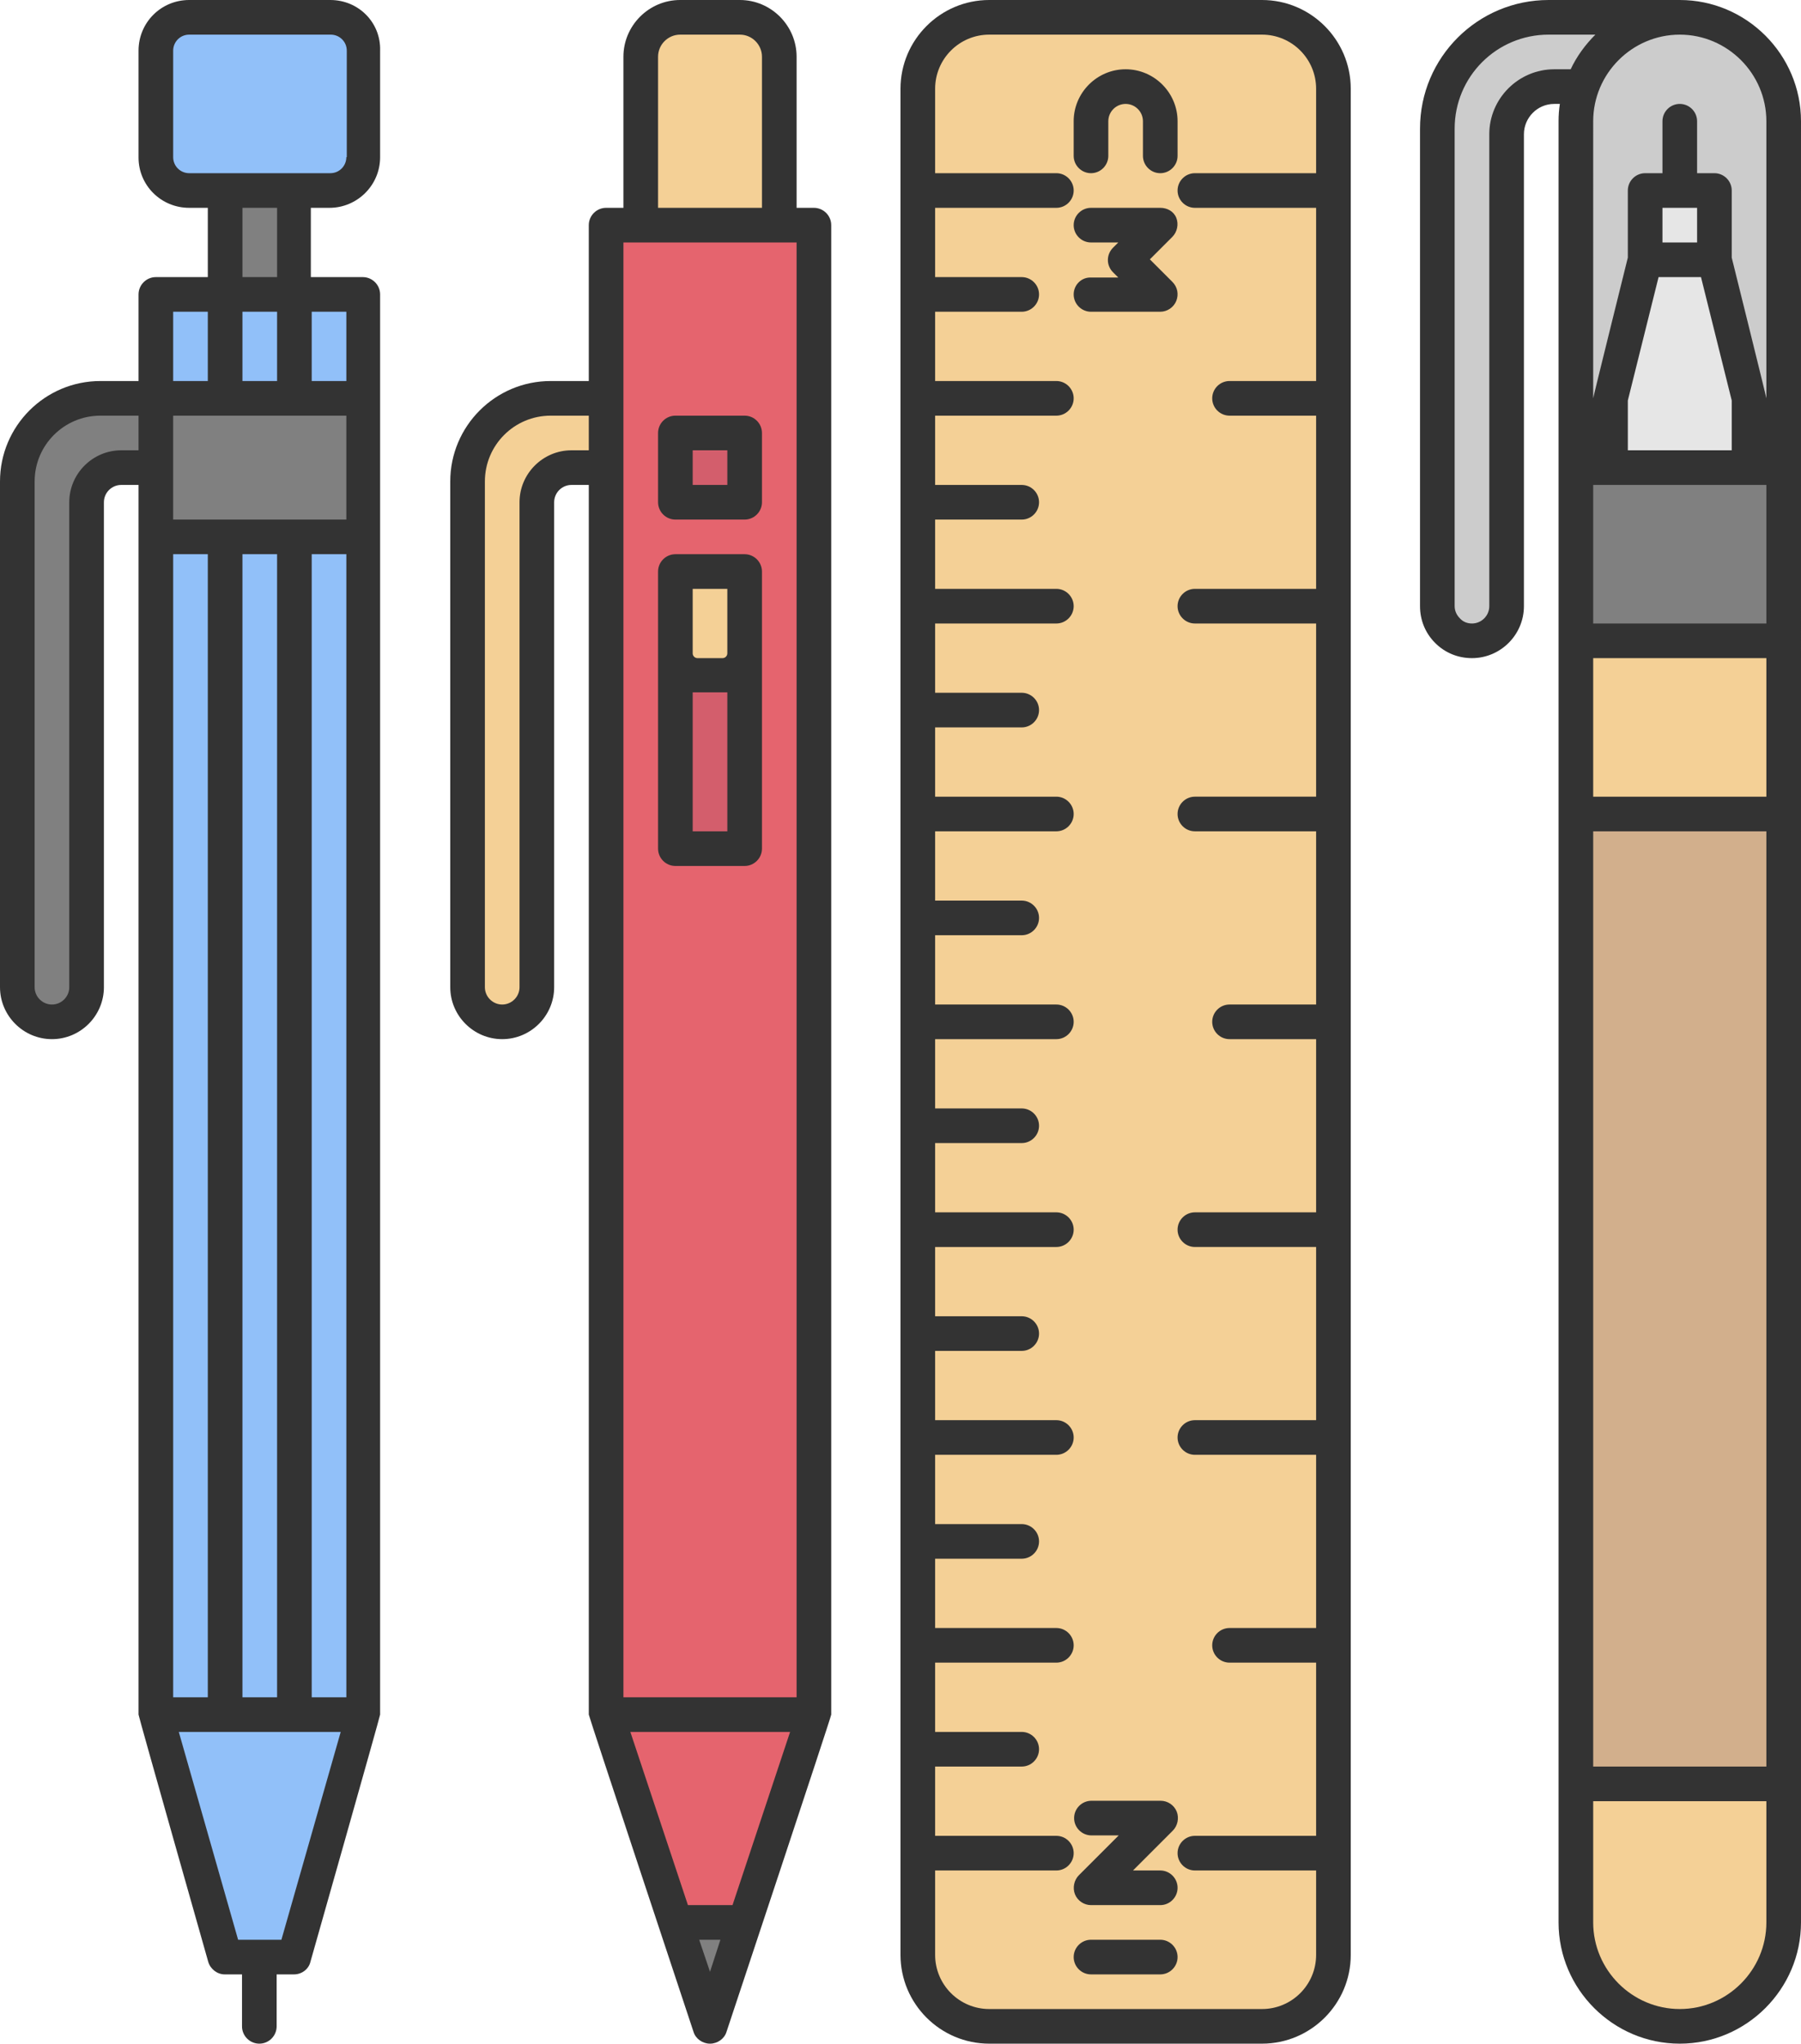 <?xml version="1.0" encoding="UTF-8"?><svg xmlns="http://www.w3.org/2000/svg" xmlns:xlink="http://www.w3.org/1999/xlink" height="472.0" preserveAspectRatio="xMidYMid meet" version="1.0" viewBox="48.0 20.0 416.0 472.0" width="416.0" zoomAndPan="magnify"><g><g id="change1_1"><path d="M100 48H116V96H100z" fill="#808080"/></g><g id="change2_1"><path d="M124.3,24H91.7c-4.2,0-7.7,3.4-7.7,7.7v24.7c0,4.2,3.4,7.7,7.7,7.7h32.7c4.2,0,7.7-3.4,7.7-7.7V31.7 C132,27.4,128.6,24,124.3,24z" fill="#91C0F9"/></g><g id="change3_1"><path d="M164,256L164,256c4.4,0,8-3.6,8-8V136c0-4.4,3.6-8,8-8h28v-16h-32.8c-10.6,0-19.2,8.6-19.2,19.2V248 C156,252.4,159.6,256,164,256z" fill="#F4D096"/></g><g id="change1_2"><path d="M212 488L204 464 220 464z" fill="#808080"/></g><g id="change3_2"><path d="M228,104h-32V33.1c0-5,4.1-9.1,9.1-9.1h13.8c5,0,9.1,4.1,9.1,9.1V104z" fill="#F4D096"/></g><g id="change3_3"><path d="M356,40.5v431c0,9.1-7.4,16.5-16.5,16.5h-63c-9.1,0-16.5-7.4-16.5-16.5v-431c0-9.1,7.4-16.5,16.5-16.5h63 C348.6,24,356,31.4,356,40.5z" fill="#F4D096"/></g><g id="change2_2"><path d="M132,90.5V416l-28,16l-20-16V90.5c0-1.4,1.1-2.5,2.5-2.5h43C130.9,88,132,89.1,132,90.5z" fill="#91C0F9"/></g><g id="change1_3"><path d="M60,256L60,256c4.4,0,8-3.6,8-8V136c0-4.4,3.6-8,8-8h20l-12-16H71.2c-10.6,0-19.2,8.6-19.2,19.2V248 C52,252.4,55.6,256,60,256z" fill="#808080"/></g><g id="change2_3"><path d="M132 416L84 416 100 472 116 472z" fill="#91C0F9"/></g><g id="change1_4"><path d="M84 112H132V144H84z" fill="#808080"/></g><g id="change4_1"><path d="M233.5,72h-43c-1.4,0-2.5,1.1-2.5,2.5V416l20,8l28-8V74.5C236,73.1,234.9,72,233.5,72z" fill="#E5646E"/></g><g id="change5_1"><path d="M216.9,216h-9.8c-1.7,0-3.1-1.4-3.1-3.1V152h16v60.9C220,214.6,218.6,216,216.9,216z" fill="#D35E6C"/></g><g id="change5_2"><path d="M217.5,136h-11.1c-1.4,0-2.5-1.1-2.5-2.5v-11.1c0-1.4,1.1-2.5,2.5-2.5h11.1c1.4,0,2.5,1.1,2.5,2.5v11.1 C220,134.9,218.9,136,217.5,136z" fill="#D35E6C"/></g><g id="change3_4"><path d="M214.9,176h-5.8c-2.8,0-5.1-2.3-5.1-5.1V152h16v18.9C220,173.7,217.7,176,214.9,176z" fill="#F4D096"/></g><g id="change4_2"><path d="M236 416L188 416 204 464 220 464z" fill="#E5646E"/></g><g id="change6_1"><path d="M436,40h-29.1c-6,0-10.9,4.9-10.9,10.9V160c0,4.4-3.6,8-8,8l0,0c-4.4,0-8-3.6-8-8V49.7 c0-14.2,11.5-25.7,25.7-25.7H436V40z" fill="#CCC"/></g><g id="change6_2"><path d="M460,128l-12,8h-24l-12-8V48c0-13.3,10.7-24,24-24h0c13.3,0,24,10.7,24,24V128z" fill="#CCC"/></g><g id="change7_1"><path d="M428 64H444V80H428z" fill="#E6E6E6"/></g><g id="change7_2"><path d="M452 144L420 144 420 112 428 80 444 80 452 112z" fill="#E6E6E6"/></g><g id="change3_5"><path d="M436,488L436,488c-13.3,0-24-10.7-24-24v-32l12-120l-12-104v-40l4-16h40l4,16v40l-12,112l12,112v32 C460,477.3,449.3,488,436,488z" fill="#F4D096"/></g><g id="change1_5"><path d="M412 128H460V168H412z" fill="#808080"/></g><g id="change8_1"><path d="M412 208H460V432H412z" fill="#D2AF8C"/></g><g id="change9_1"><path d="M124.3,20H91.7C85.2,20,80,25.2,80,31.7v24.7C80,62.8,85.2,68,91.7,68H96v16H84c-2.2,0-4,1.8-4,4v20h-8.8 C58.4,108,48,118.4,48,131.2V248c0,6.6,5.4,12,12,12s12-5.4,12-12V136c0-2.2,1.8-4,4-4h4v284h0c0,0.4,16.1,57.1,16.1,57.1 c0.5,1.7,2.1,2.9,3.8,2.9h4v12c0,2.2,1.8,4,4,4s4-1.8,4-4v-12h4c1.8,0,3.4-1.2,3.8-2.9c0,0,16.1-56.7,16.1-57.1h0V88 c0-2.2-1.8-4-4-4h-12V68h4.3c6.4,0,11.7-5.2,11.7-11.7V31.7C136,25.2,130.8,20,124.3,20z M88,148h8v264h-8V148z M104,148h8v264h-8 V148z M120,148h8v264h-8V148z M128,140H88v-24h40V140z M104,108V92h8v16H104z M96,92v16h-8V92H96z M76,124c-6.6,0-12,5.4-12,12v112 c0,2.2-1.8,4-4,4s-4-1.8-4-4V131.2c0-8.4,6.8-15.2,15.2-15.2H80v8H76z M113,468h-10l-13.7-48h37.4L113,468z M128,108h-8V92h8V108z M112,84h-8V68h8V84z M128,56.3c0,2-1.6,3.7-3.7,3.7H91.7c-2,0-3.7-1.6-3.7-3.7V31.7c0-2,1.6-3.7,3.7-3.7h32.7c2,0,3.7,1.6,3.7,3.7 V56.3z" fill="#333"/></g><g id="change9_2"><path d="M236,68h-4V33.1c0-7.2-5.9-13.1-13.1-13.1h-13.8c-7.2,0-13.1,5.9-13.1,13.1V68h-4c-2.2,0-4,1.8-4,4v36h-8.8 c-12.8,0-23.2,10.4-23.2,23.2V248c0,6.6,5.4,12,12,12s12-5.4,12-12V136c0-2.2,1.8-4,4-4h4v284c0,0.4,24.2,73.3,24.2,73.3 c0.5,1.6,2.1,2.7,3.8,2.7s3.3-1.1,3.8-2.7c0,0,24.2-72.8,24.2-73.3V72C240,69.8,238.2,68,236,68z M200,33.1c0-2.8,2.3-5.1,5.1-5.1 h13.8c2.8,0,5.1,2.3,5.1,5.1V68h-24V33.1z M192,76h40v336h-40V76z M180,124c-6.6,0-12,5.4-12,12v112c0,2.2-1.8,4-4,4s-4-1.8-4-4 V131.2c0-8.4,6.8-15.2,15.2-15.2h8.8v8H180z M212,475.4l-2.5-7.4h4.9L212,475.4z M206.9,460l-13.3-40h36.9l-13.3,40H206.9z" fill="#333"/></g><g id="change9_3"><path d="M220,148h-16c-2.2,0-4,1.8-4,4v64c0,2.2,1.8,4,4,4h16c2.2,0,4-1.8,4-4v-64C224,149.8,222.2,148,220,148z M208,212v-32.1c0.4,0,7.6,0,8,0V212H208z M214.9,172h-5.8c-0.6,0-1.1-0.5-1.1-1.1V156h8v14.9C216,171.5,215.5,172,214.9,172z" fill="#333"/></g><g id="change9_4"><path d="M220,116h-16c-2.2,0-4,1.8-4,4v16c0,2.2,1.8,4,4,4h16c2.2,0,4-1.8,4-4v-16C224,117.8,222.2,116,220,116z M216,132h-8v-8h8V132z" fill="#333"/></g><g id="change9_5"><path d="M339.5,20h-63c-11.3,0-20.5,9.2-20.5,20.5v431c0,11.3,9.2,20.5,20.5,20.5h63c11.3,0,20.5-9.2,20.5-20.5 v-431C360,29.2,350.8,20,339.5,20z M339.5,484h-63c-6.9,0-12.5-5.6-12.5-12.5V452h28c2.2,0,4-1.8,4-4s-1.8-4-4-4h-28v-16h20 c2.2,0,4-1.8,4-4s-1.8-4-4-4h-20v-16h28c2.2,0,4-1.8,4-4s-1.8-4-4-4h-28v-16h20c2.2,0,4-1.8,4-4s-1.8-4-4-4h-20v-16h28 c2.2,0,4-1.8,4-4s-1.8-4-4-4h-28v-16h20c2.2,0,4-1.8,4-4s-1.8-4-4-4h-20v-16h28c2.2,0,4-1.8,4-4s-1.8-4-4-4h-28v-16h20 c2.2,0,4-1.8,4-4s-1.8-4-4-4h-20v-16h28c2.2,0,4-1.8,4-4s-1.8-4-4-4h-28v-16h20c2.2,0,4-1.8,4-4s-1.8-4-4-4h-20v-16h28 c2.2,0,4-1.8,4-4s-1.8-4-4-4h-28v-16h20c2.2,0,4-1.8,4-4s-1.8-4-4-4h-20v-16h28c2.2,0,4-1.8,4-4s-1.8-4-4-4h-28v-16h20 c2.2,0,4-1.8,4-4s-1.8-4-4-4h-20v-16h28c2.2,0,4-1.8,4-4s-1.8-4-4-4h-28V92h20c2.2,0,4-1.8,4-4s-1.8-4-4-4h-20V68h28 c2.2,0,4-1.8,4-4s-1.8-4-4-4h-28V40.5c0-6.9,5.6-12.5,12.5-12.5h63c6.9,0,12.5,5.6,12.5,12.5V60h-28c-2.2,0-4,1.8-4,4s1.8,4,4,4h28 v40h-20c-2.2,0-4,1.8-4,4s1.8,4,4,4h20v40h-28c-2.2,0-4,1.8-4,4s1.8,4,4,4h28v40h-28c-2.2,0-4,1.8-4,4s1.8,4,4,4h28v40h-20 c-2.2,0-4,1.8-4,4s1.8,4,4,4h20v40h-28c-2.2,0-4,1.8-4,4s1.8,4,4,4h28v40h-28c-2.2,0-4,1.8-4,4s1.8,4,4,4h28v40h-20 c-2.2,0-4,1.8-4,4s1.8,4,4,4h20v40h-28c-2.2,0-4,1.8-4,4s1.8,4,4,4h28v19.5C352,478.4,346.4,484,339.5,484z" fill="#333"/></g><g id="change9_6"><path d="M300,60c2.2,0,4-1.8,4-4v-8c0-2.2,1.8-4,4-4s4,1.8,4,4v8c0,2.2,1.8,4,4,4s4-1.8,4-4v-8c0-6.6-5.4-12-12-12 s-12,5.4-12,12v8C296,58.2,297.8,60,300,60z" fill="#333"/></g><g id="change9_7"><path d="M296,88c0,2.2,1.8,4,4,4h16c1.6,0,3.1-1,3.7-2.5s0.3-3.2-0.9-4.4l-5.2-5.2l5.2-5.2c1.1-1.1,1.5-2.9,0.9-4.4 S317.6,68,316,68h-16c-2.2,0-4,1.8-4,4s1.8,4,4,4h6.3l-1.2,1.2c-1.6,1.6-1.6,4.1,0,5.7l1.2,1.2H300C297.8,84,296,85.8,296,88z" fill="#333"/></g><g id="change9_8"><path d="M316,468h-16c-2.2,0-4,1.8-4,4s1.8,4,4,4h16c2.2,0,4-1.8,4-4S318.2,468,316,468z" fill="#333"/></g><g id="change9_9"><path d="M316,452h-6.3l9.2-9.2c1.1-1.1,1.5-2.9,0.9-4.4s-2.1-2.5-3.7-2.5h-16c-2.2,0-4,1.8-4,4s1.8,4,4,4h6.3 l-9.2,9.2c-1.1,1.1-1.5,2.9-0.9,4.4s2.1,2.5,3.7,2.5h16c2.2,0,4-1.8,4-4S318.2,452,316,452z" fill="#333"/></g><g id="change9_10"><path d="M436,20h-30.3C389.3,20,376,33.3,376,49.7V160c0,3.2,1.2,6.2,3.5,8.5c2.3,2.3,5.3,3.5,8.5,3.5 c6.6,0,12-5.4,12-12V51c0-3.8,3.1-7,7-7h1.3c-0.2,1.3-0.3,2.6-0.3,4v416c0,15.4,12.6,28,28,28s28-12.6,28-28V48 C464,32.6,451.4,20,436,20z M456,48v64c0-0.3-8-32.5-8-32.5V64c0-2.2-1.8-4-4-4h-4V48c0-2.2-1.8-4-4-4s-4,1.8-4,4v12h-4 c-2.2,0-4,1.8-4,4v15.5c0,0-8,32.2-8,32.5V48c0-11,9-20,20-20S456,37,456,48z M456,164h-40v-32h40V164z M456,204h-40v-32h40V204z M416,212h40v216h-40V212z M424,124v-11.5l7.1-28.5h9.8l7.1,28.5V124H424z M440,68v8h-8v-8H440z M407,36c-8.2,0-15,6.7-15,15v109 c0,2.2-1.8,4-4,4c-1.1,0-2.1-0.4-2.8-1.2c-0.8-0.8-1.2-1.8-1.2-2.8V49.7c0-12,9.7-21.7,21.7-21.7h10.8c-2.3,2.3-4.3,5-5.7,8H407z M436,484c-11,0-20-9-20-20v-28h40v28C456,475,447,484,436,484z" fill="#333"/></g></g></svg>